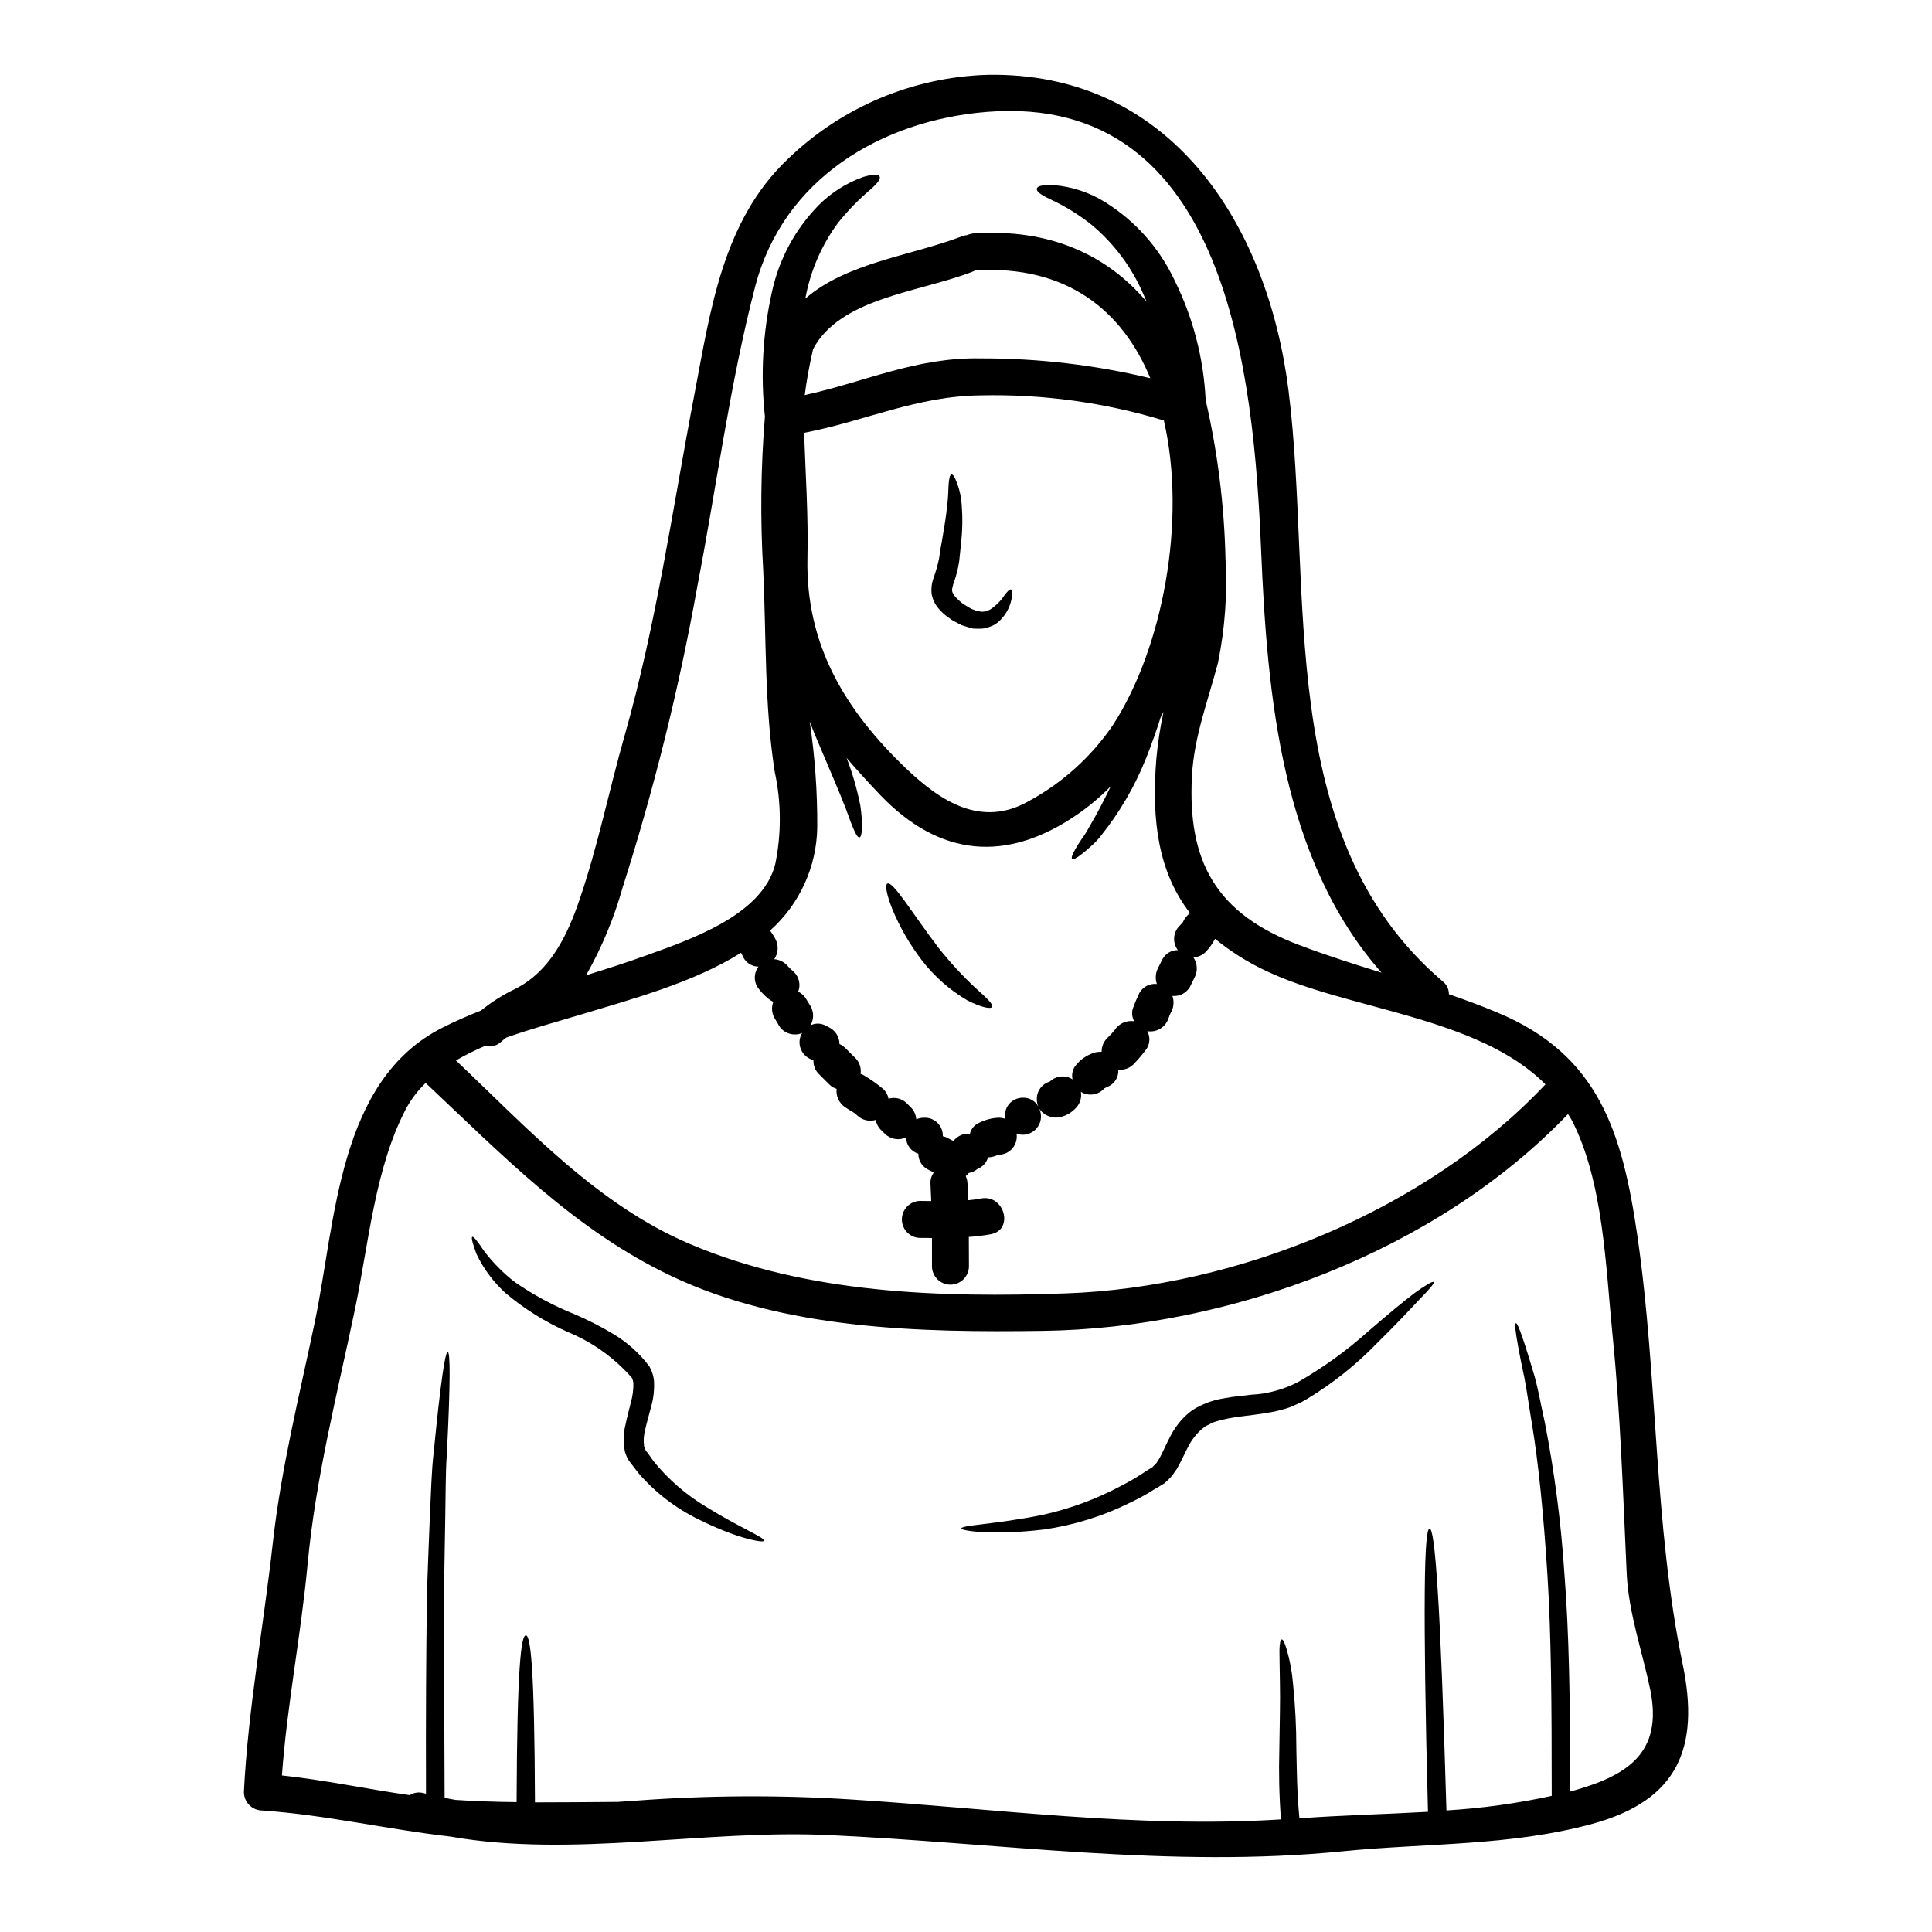 <?xml version="1.0" encoding="UTF-8"?>
<!-- Uploaded to: ICON Repo, www.iconrepo.com, Generator: ICON Repo Mixer Tools -->
<svg fill="#000000" width="800px" height="800px" version="1.1" viewBox="144 144 512 512" xmlns="http://www.w3.org/2000/svg">
 <g>
  <path d="m353.05 400.36c-0.02-0.016-0.031-0.039-0.031-0.062 0.066-0.035 0.492 0.52 0.621 0.617 0.289 0.223 0.559 0.465 0.812 0.723 1.355 1.352 1.777 3.379 1.082 5.16 0.895 0.418 1.637 1.105 2.125 1.969 0.395 0.684 0.848 1.34 1.238 2.023 0.824 1.559 0.773 3.438-0.129 4.953 1.02-0.523 2.207-0.621 3.297-0.262 0.562 0.184 1.098 0.434 1.598 0.75 1.711 0.824 2.801 2.547 2.812 4.445 0.52 0.242 1.004 0.562 1.438 0.941 0.949 0.98 1.898 1.93 2.875 2.879h-0.004c1.035 1.09 1.504 2.598 1.277 4.082 0.348 0.098 0.68 0.254 0.977 0.457 1.801 1.062 3.504 2.273 5.098 3.625 0.695 0.68 1.16 1.559 1.34 2.516 1.68-0.508 3.5-0.07 4.766 1.141l1.242 1.242h0.004c0.785 0.84 1.258 1.926 1.336 3.07 0.668-0.289 1.395-0.434 2.121-0.426 1.316-0.047 2.59 0.453 3.519 1.383 0.934 0.93 1.434 2.203 1.383 3.519 0.285 0.07 0.57 0.16 0.848 0.258 0.652 0.328 1.309 0.652 1.969 1.012 0.809-1.012 1.957-1.695 3.231-1.922 0.383-0.035 0.766-0.035 1.148 0 0.289-1.203 1.09-2.215 2.188-2.781 1.648-0.859 3.465-1.359 5.32-1.469 0.637-0.023 1.273 0.09 1.863 0.328-0.285-1.391 0.078-2.836 0.984-3.93 0.91-1.094 2.266-1.715 3.688-1.688 1.676-0.078 3.25 0.812 4.051 2.289-0.066-0.164-0.129-0.395-0.195-0.59l-0.004-0.004c-0.105-0.387-0.16-0.785-0.168-1.188-0.098-2.207 1.336-4.195 3.461-4.801 1.625-1.559 4.109-1.801 6.008-0.586-0.262-1.129-0.062-2.32 0.555-3.301 1.062-1.5 2.523-2.676 4.219-3.394 0.91-0.445 1.922-0.648 2.934-0.59-0.031-1.316 0.465-2.594 1.375-3.543 0.754-0.699 1.449-1.453 2.09-2.258 1.113-1.719 3.133-2.629 5.16-2.316-0.594-1.055-0.715-2.312-0.328-3.461 0.5-1.367 1.066-2.707 1.703-4.019 0.926-1.652 2.75-2.59 4.637-2.383-0.469-1.363-0.375-2.856 0.258-4.148 0.426-0.816 0.82-1.633 1.242-2.449 0.805-1.484 2.363-2.402 4.051-2.387-1.453-1.93-1.285-4.629 0.395-6.367 0.297-0.328 0.621-0.621 0.918-0.98 0.414-0.969 1.078-1.812 1.926-2.445-8.203-10.617-10.324-24.008-8.922-41.027 0.379-4.141 1.012-8.25 1.898-12.312-0.262 0.457-0.523 0.945-0.75 1.406-1.078 3.398-2.363 7.055-3.852 10.809h-0.004c-2.941 7.414-6.969 14.348-11.953 20.578-0.828 1.078-1.77 2.062-2.812 2.938-0.883 0.82-1.664 1.473-2.363 1.992-1.309 1.047-2.188 1.504-2.484 1.242-0.297-0.262 0.031-1.18 0.883-2.648 0.426-0.746 0.949-1.598 1.633-2.609l0.004 0.004c0.781-1.07 1.48-2.195 2.09-3.367 1.699-2.809 3.625-6.469 5.621-10.629-2.762 2.828-5.793 5.375-9.055 7.609-18.617 12.707-36.254 11.141-52-5.258-3.039-3.199-6.074-6.469-8.949-9.863 1.59 4.129 2.816 8.391 3.66 12.738 0.715 5.031 0.457 8.168-0.227 8.328-0.789 0.195-1.898-2.836-3.594-7.477-1.699-4.441-4.375-10.629-7.348-17.637-0.82-1.895-1.57-3.758-2.254-5.586l-0.004-0.004c1.371 9.27 2.039 18.625 1.992 27.992-0.141 10.484-4.68 20.426-12.508 27.402 0.531 0.703 1 1.445 1.406 2.223 0.91 1.699 0.797 3.766-0.297 5.356 1.547 0.121 2.957 0.914 3.867 2.168zm-12.57-3.691v-0.031c-0.035 0-0.066-0.062-0.098-0.098l-0.035-0.031c-12.707 8-29.23 12.348-43.297 16.625-5.617 1.695-12.312 3.496-18.895 5.844-0.426 0.328-0.848 0.652-1.238 1.012h-0.004c-1.152 1.133-2.809 1.582-4.375 1.184-2.648 1.121-5.223 2.406-7.707 3.852 19.008 18 37.527 38.281 62.055 48.668 31.062 13.195 66.367 14.242 99.652 13.062 45.305-1.602 95.57-21.984 127.02-55.395-17.965-18.062-52.348-19.727-73.996-30.047-4.859-2.262-9.414-5.129-13.559-8.523-0.668 1.301-1.523 2.492-2.547 3.543-0.859 0.836-2 1.328-3.203 1.371 1.094 1.602 1.207 3.68 0.297 5.391-0.395 0.816-0.816 1.633-1.207 2.449l-0.004-0.004c-0.938 1.641-2.754 2.578-4.633 2.387 0.465 1.363 0.371 2.856-0.266 4.148-0.199 0.344-0.375 0.707-0.52 1.078l-0.035 0.031v0.031c-0.027 0.195-0.098 0.387-0.195 0.555-0.738 2.422-3.156 3.918-5.648 3.496 0.789 1.445 0.738 3.207-0.133 4.606-1.102 1.512-2.312 2.941-3.625 4.277-1.055 0.996-2.492 1.473-3.934 1.309 0.141 1.781-0.785 3.481-2.363 4.328-0.395 0.195-0.82 0.359-1.18 0.555-0.062 0.031-0.098 0.031-0.129 0.066-1.535 1.754-4.094 2.176-6.109 1.012-0.031-0.031-0.098-0.066-0.129-0.098 0.277 1.539-0.195 3.117-1.277 4.246-1.117 1.238-2.586 2.106-4.211 2.481-2.164 0.461-4.387-0.461-5.586-2.316-0.031-0.168-0.098-0.32-0.195-0.457 0.066 0.164 0.129 0.328 0.195 0.457 0.742 1.488 0.664 3.258-0.207 4.676-0.867 1.422-2.406 2.293-4.07 2.312-0.582 0.004-1.16-0.109-1.699-0.324 0.238 1.41-0.164 2.856-1.098 3.941-0.938 1.086-2.305 1.699-3.738 1.672-0.066 0.02-0.133 0.043-0.195 0.07l-0.191 0.098h-0.004c-0.73 0.328-1.52 0.508-2.32 0.523-0.398 1.41-1.438 2.547-2.805 3.07-0.664 0.562-1.465 0.934-2.32 1.078-0.227 0.312-0.492 0.598-0.789 0.844 0.277 0.586 0.434 1.219 0.461 1.863l0.191 4.512h0.004c1.141-0.09 2.273-0.242 3.394-0.461 6.176-1.18 8.82 8.266 2.613 9.473-1.93 0.352-3.883 0.59-5.844 0.719 0.031 2.648 0.031 5.258 0.031 7.613v-0.004c0.039 1.324-0.461 2.606-1.383 3.555-0.926 0.949-2.191 1.484-3.516 1.484s-2.59-0.535-3.512-1.484c-0.926-0.949-1.422-2.231-1.387-3.555v-7.32c-1.078-0.031-2.156-0.031-3.266-0.031-2.629-0.105-4.707-2.269-4.707-4.898 0-2.633 2.078-4.797 4.707-4.902 1.012 0 2.023 0.035 3.07 0.035-0.066-1.504-0.129-3.039-0.195-4.512h-0.004c-0.078-1.094 0.234-2.184 0.883-3.066-0.555-0.293-1.141-0.586-1.73-0.883-1.477-0.828-2.379-2.391-2.363-4.082-1.91-0.586-3.231-2.332-3.266-4.328-1.863 0.879-4.074 0.516-5.555-0.914l-1.242-1.211c-0.641-0.703-1.07-1.574-1.242-2.512-1.727 0.516-3.598 0.066-4.898-1.184-0.438-0.426-0.934-0.789-1.469-1.078-0.523-0.328-1.078-0.648-1.602-1.012-1.695-1.047-2.625-2.984-2.387-4.961-0.711-0.215-1.359-0.598-1.891-1.113l-2.844-2.844v0.004c-0.938-0.945-1.445-2.234-1.406-3.562-0.301-0.121-0.598-0.262-0.879-0.426-2.148-0.996-3.266-3.394-2.644-5.68 0.105-0.418 0.281-0.82 0.523-1.18-2.273 0.957-4.902 0.105-6.176-2.004-0.359-0.719-0.816-1.344-1.207-2.059h-0.004c-0.684-1.289-0.777-2.812-0.258-4.18-0.52-0.25-1.004-0.566-1.438-0.949-1.066-0.883-2.012-1.906-2.809-3.039-0.98-1.688-0.852-3.797 0.324-5.356-1.66-0.012-3.188-0.922-3.984-2.383-0.164-0.387-0.359-0.746-0.555-1.109zm249.47 188.46c4.508 21.883-1.109 35.965-23.941 42.203-21.719 5.945-44.027 5.062-66.203 7.281-45.762 4.574-90.922-2.25-136.58-4.309-32.668-1.473-67.578 6.109-99.977 0.395-16.625-1.895-32.988-5.746-49.711-6.891l-0.004-0.004c-2.703-0.008-4.891-2.195-4.898-4.898 1.074-21.785 5.223-44.062 7.641-65.848 2.223-20.055 7.086-39.258 11.207-58.984 5.488-26.457 6.106-63.691 33.641-77.668 3.398-1.73 6.859-3.234 10.352-4.606v-0.004c2.797-2.273 5.856-4.207 9.113-5.75 9.406-4.769 13.945-14.535 17.145-24.074 4.801-14.141 7.711-28.734 11.809-43.078 8.457-29.727 12.707-60.199 18.5-90.473 4.246-22.277 7.477-45.926 24.758-62.289v0.004c14.191-13.719 32.977-21.664 52.703-22.301 48.441-0.977 74.391 39.23 79.961 83.617 6.633 52.766-4.281 118.19 40.875 156.63 1.043 0.816 1.645 2.07 1.633 3.394 4.328 1.504 8.621 3.07 12.867 4.867 26.883 11.172 33.086 31.812 37.074 59.113 5.5 37.891 4.289 76.203 12.031 113.67zm-29.789 33.645c14.895-4.086 24.66-9.996 21.164-27.043-2.121-10.16-5.781-20.469-6.238-30.836-0.98-21.066-1.633-42.199-3.754-63.168-1.797-17.734-2.363-40.633-10.844-56.961-0.297-0.555-0.652-1.012-0.949-1.535-34.816 36.453-89.66 56.801-139.24 57.465-32.469 0.457-68.426-0.297-98.398-14.535-25.609-12.152-44.715-32.008-65.094-51.168h-0.004c-2.137 2.055-3.934 4.434-5.324 7.051-8.164 15.742-9.797 35.633-13.383 52.781-4.723 22.668-10.449 44.75-12.594 67.836-1.73 18.5-5.457 37.367-6.793 55.852 11.367 1.207 22.57 3.629 33.871 5.227l-0.004 0.004c1.117-0.711 2.488-0.902 3.758-0.523 0.18 0.059 0.363 0.105 0.555 0.133-0.062-20.859 0.035-36.648 0.23-50.82 0.16-8.199 0.555-16.039 0.789-22.508 0.328-6.469 0.426-12.117 1.012-16.984 1.895-19.402 3.07-26.766 3.723-26.766 0.684 0.062 0.75 7.641-0.227 27.074-0.359 4.832-0.297 10.629-0.426 17.051-0.129 6.422-0.227 14.012-0.359 22.176 0.062 14.371 0.129 30.473 0.191 51.867 0.949 0.195 1.93 0.395 2.91 0.555 5.356 0.359 10.777 0.523 16.168 0.586 0.129-35.633 1.18-44.191 2.449-44.191 1.266 0 2.285 8.559 2.418 44.258 7.348 0 14.695-0.066 22.016-0.129 1.574-0.098 3.102-0.23 4.637-0.328l-0.004 0.008c18.969-1.418 38.012-1.527 56.996-0.328 37.855 2.363 76.07 7.707 114.05 5.289-0.465-6.231-0.605-12.484-0.426-18.734 0.094-7.219 0.262-12.805 0.16-17.051-0.098-4.246-0.098-7.152-0.129-9.055 0.031-1.895 0.262-2.754 0.586-2.844 0.328-0.086 0.75 0.719 1.309 2.551v0.004c0.879 2.981 1.449 6.047 1.699 9.145 0.586 5.731 0.879 11.484 0.883 17.246 0.129 5.289 0.129 11.461 0.816 18.453 11.07-0.816 22.605-1.078 34.066-1.73-0.715-26.621-0.945-46.348-0.852-58.137 0.098-12.594 0.59-16.891 1.273-16.926 0.684-0.035 1.406 4.215 2.188 16.785 0.75 11.762 1.504 31.488 2.285 57.91l0.004 0.004c9.383-0.566 18.711-1.855 27.895-3.856 0-24.461-0.133-42.852-1.145-58.695-1.043-16.531-2.449-29.914-4.051-39.621-0.816-4.832-1.371-8.98-2.023-12.379-0.75-3.398-1.273-6.141-1.664-8.297-0.789-4.277-0.949-6.172-0.621-6.269 0.328-0.098 1.109 1.699 2.449 5.879 0.688 2.059 1.504 4.832 2.516 8.199 0.949 3.398 1.699 7.676 2.777 12.539v0.004c2.539 13.098 4.25 26.34 5.117 39.652 1.25 15.734 1.543 33.926 1.578 57.836zm-71.664-224.26c7.121 2.707 14.375 4.996 21.625 7.25-26.371-29.887-30.281-72.965-31.914-111.93-1.926-45.824-8.688-121.34-72.703-116.18-27.945 2.258-53.957 17.738-61.375 46.285-6.824 26.227-10.234 53.172-15.383 79.727h0.004c-4.844 26.938-11.445 53.523-19.766 79.594-2.273 8.094-5.519 15.883-9.664 23.191 5.289-1.633 10.629-3.328 15.875-5.227 11.332-4.113 30.801-10.547 34.242-24.168 1.672-8.094 1.629-16.449-0.129-24.527-2.754-17.672-2.219-35.426-3.039-53.238-0.816-13.633-0.668-27.309 0.441-40.922-1.188-11.035-0.559-22.191 1.863-33.023 1.879-8.688 6.18-16.66 12.41-22.996 3.32-3.32 7.336-5.863 11.758-7.445 2.777-0.816 4.086-0.746 4.375-0.129 0.293 0.617-0.488 1.73-2.449 3.465l0.004-0.004c-3.121 2.633-5.977 5.562-8.527 8.75-4.422 5.957-7.406 12.855-8.723 20.152 10.977-9.574 28.023-11.336 41.578-16.531h0.004c0.395-0.156 0.812-0.254 1.238-0.293 0.562-0.242 1.16-0.398 1.77-0.457 20.469-1.375 35.566 5.902 45.855 18.105-0.262-0.617-0.52-1.238-0.789-1.828-3.098-7.266-7.891-13.684-13.977-18.715-3.356-2.641-7.004-4.875-10.879-6.664-2.481-1.145-3.594-2.059-3.461-2.754s1.371-1.047 4.41-0.949h-0.004c4.938 0.391 9.707 1.98 13.887 4.637 7.879 4.953 14.18 12.055 18.16 20.469 4.941 9.938 7.766 20.793 8.297 31.879 3.176 13.785 4.938 27.859 5.258 42.004 0.531 9.246-0.137 18.523-1.992 27.598-2.582 9.93-6.336 19.531-6.891 29.887-1.246 22.922 6.434 36.664 28.609 44.992zm-49.516-58.434c13.098-20.25 19.566-53.992 13.457-80.641-15.691-4.773-32.039-7.023-48.438-6.664-17.117 0.16-30.801 6.859-46.906 9.93 0.395 11.07 1.145 22.113 0.887 33.312-0.461 22.898 10.027 40.281 26.27 55.758 9.055 8.59 19.793 15.645 32.34 8.559v-0.004c8.977-4.863 16.656-11.805 22.391-20.25zm-34.98-97.105c15.105-0.031 30.16 1.73 44.844 5.258-7.348-17.797-22.016-30.078-46.445-28.578-0.246 0.156-0.512 0.289-0.785 0.395-14.168 5.457-34.949 6.891-42.137 20.469-0.945 4.082-1.695 8.133-2.219 12.184 15.91-3.453 29.496-10.082 46.742-9.727z"/>
  <path d="m523.94 483.75c0.262 0.293-1.109 1.895-3.723 4.57-2.547 2.711-6.207 6.633-11.02 11.367h-0.004c-5.559 5.789-11.852 10.828-18.711 14.992-0.559 0.297-0.918 0.555-1.602 0.914l-1.535 0.688c-1.129 0.555-2.32 0.98-3.543 1.27-1.23 0.367-2.484 0.641-3.754 0.82-1.207 0.227-2.418 0.395-3.625 0.555-2.418 0.328-4.832 0.555-7.086 1.012-1.094 0.199-2.176 0.469-3.231 0.812-0.508 0.145-0.988 0.352-1.438 0.625l-0.652 0.328-0.363 0.164-0.16 0.098c-0.93 0.652-1.777 1.422-2.516 2.281-0.664 0.785-1.254 1.625-1.766 2.516-1.078 1.969-1.992 4.184-3.367 6.566l-1.238 1.762c-0.512 0.598-1.07 1.152-1.664 1.668l-0.195 0.191-0.098 0.098-0.328 0.195-0.359 0.227-0.75 0.457-1.504 0.883v0.004c-1.953 1.238-3.981 2.352-6.074 3.336-7.231 3.613-14.992 6.039-22.992 7.184-13.586 1.633-21.883 0.328-21.883-0.262 0-0.914 8.359-1.012 21.195-3.543h-0.004c7.414-1.602 14.566-4.231 21.254-7.809 1.977-1.02 3.894-2.141 5.754-3.359l1.469-0.949 0.75-0.457 0.266-0.164 0.031-0.031 0.098-0.129 0.852-0.852 0.789-1.207c1.012-1.793 1.926-4.117 3.231-6.5h-0.004c0.723-1.297 1.574-2.512 2.551-3.629 0.91-1.023 1.926-1.949 3.035-2.758 2.523-1.59 5.348-2.644 8.297-3.102 2.613-0.523 5.117-0.684 7.445-0.98v0.004c4.297-0.238 8.496-1.398 12.305-3.398 6.625-3.801 12.836-8.285 18.523-13.383 5.031-4.328 9.211-7.84 12.246-10.129 3.039-2.199 4.867-3.211 5.098-2.945z"/>
  <path d="m419.16 437.27c0.098 0.137 0.164 0.289 0.195 0.457-0.07-0.133-0.129-0.293-0.195-0.457z"/>
  <path d="m411.94 300.22c0.363 0.129 0.426 0.98 0.129 2.516-0.457 2.34-1.672 4.465-3.461 6.043-0.664 0.586-1.441 1.031-2.285 1.309-0.91 0.379-1.891 0.559-2.875 0.523-0.523 0-1.047 0-1.574-0.035-0.488-0.129-1.012-0.293-1.5-0.426-0.488-0.133-1.109-0.328-1.535-0.488l-1.145-0.59-1.141-0.586-0.395-0.262-0.16-0.098-0.293-0.23-0.621-0.426v0.004c-0.891-0.668-1.703-1.434-2.418-2.289-0.934-1.109-1.555-2.453-1.793-3.883-0.133-1.359 0.035-2.734 0.488-4.019 0.602-1.672 1.094-3.383 1.473-5.117 0.262-1.992 0.555-3.625 0.883-5.356 0.523-3.297 1.109-6.297 1.238-8.688 0.395-2.363 0.328-4.539 0.457-6.012 0.129-1.473 0.363-2.363 0.75-2.387 0.391-0.023 0.852 0.688 1.375 2.09 0.77 1.977 1.219 4.062 1.336 6.176 0.246 3.156 0.203 6.324-0.129 9.473-0.195 1.699-0.363 3.496-0.555 5.324-0.312 2.062-0.84 4.09-1.574 6.043-0.488 1.797-0.395 1.863 0.266 2.973 0.445 0.559 0.949 1.074 1.496 1.535l0.461 0.395 0.227 0.16 0.129 0.098 0.066 0.066 0.914 0.555 1.078 0.652h0.004c0.262 0.133 0.535 0.242 0.816 0.328l0.75 0.328 0.789 0.098c0.469 0.129 0.965 0.129 1.434 0 0.492 0.062 0.883-0.328 1.309-0.457 1.488-0.965 2.769-2.219 3.758-3.691 0.816-1.129 1.469-1.781 1.828-1.648z"/>
  <path d="m402.6 405.9c2.809 2.512 4.672 4.211 4.309 4.934-0.293 0.652-2.844 0.16-6.566-1.73v-0.004c-4.656-2.738-8.75-6.348-12.051-10.625-3.227-4.219-5.887-8.844-7.902-13.754-1.438-3.723-1.895-6.203-1.238-6.566 1.469-0.75 6.5 7.711 13.488 16.926h-0.004c3.047 3.852 6.375 7.469 9.965 10.82z"/>
  <path d="m331.12 543.32c9.18 5.68 15.68 8.164 15.352 9.012-0.195 0.586-7.086-0.555-17.277-5.652v0.004c-6.148-2.984-11.617-7.199-16.074-12.379-0.555-0.715-1.109-1.469-1.695-2.219l-0.426-0.555-0.195-0.262-0.129-0.164-0.035-0.066-0.16-0.227-0.031-0.031-0.004-0.07c-0.348-0.609-0.621-1.254-0.816-1.926-0.512-2.328-0.48-4.746 0.098-7.059 0.426-2.09 0.98-4.082 1.438-6.008v0.004c0.488-1.699 0.723-3.461 0.684-5.227-0.062-0.453-0.184-0.891-0.359-1.309-4.707-5.387-10.613-9.594-17.242-12.281-5.828-2.617-11.27-6.023-16.168-10.125-3.266-2.938-5.918-6.488-7.809-10.453-1.047-2.777-1.438-4.375-1.109-4.543 0.328-0.164 1.371 1.145 3.004 3.594v0.004c2.387 3.18 5.195 6.023 8.348 8.449 4.969 3.422 10.305 6.281 15.906 8.523 3.477 1.492 6.848 3.219 10.094 5.16 3.715 2.219 6.969 5.137 9.57 8.594l0.062 0.098 0.02 0.059c0.625 1.117 1.016 2.352 1.145 3.625 0.141 2.402-0.133 4.812-0.816 7.121-0.523 2.094-1.109 4.019-1.504 5.816-0.406 1.48-0.504 3.023-0.297 4.539 0.168 0.613 0.484 1.176 0.918 1.633 0.52 0.75 1.078 1.504 1.598 2.254v0.004c3.898 4.805 8.605 8.887 13.914 12.062z"/>
  <path d="m340.48 396.64v0.031c-0.035-0.039-0.066-0.086-0.098-0.129 0.031 0.035 0.062 0.098 0.098 0.098z"/>
 </g>
</svg>
